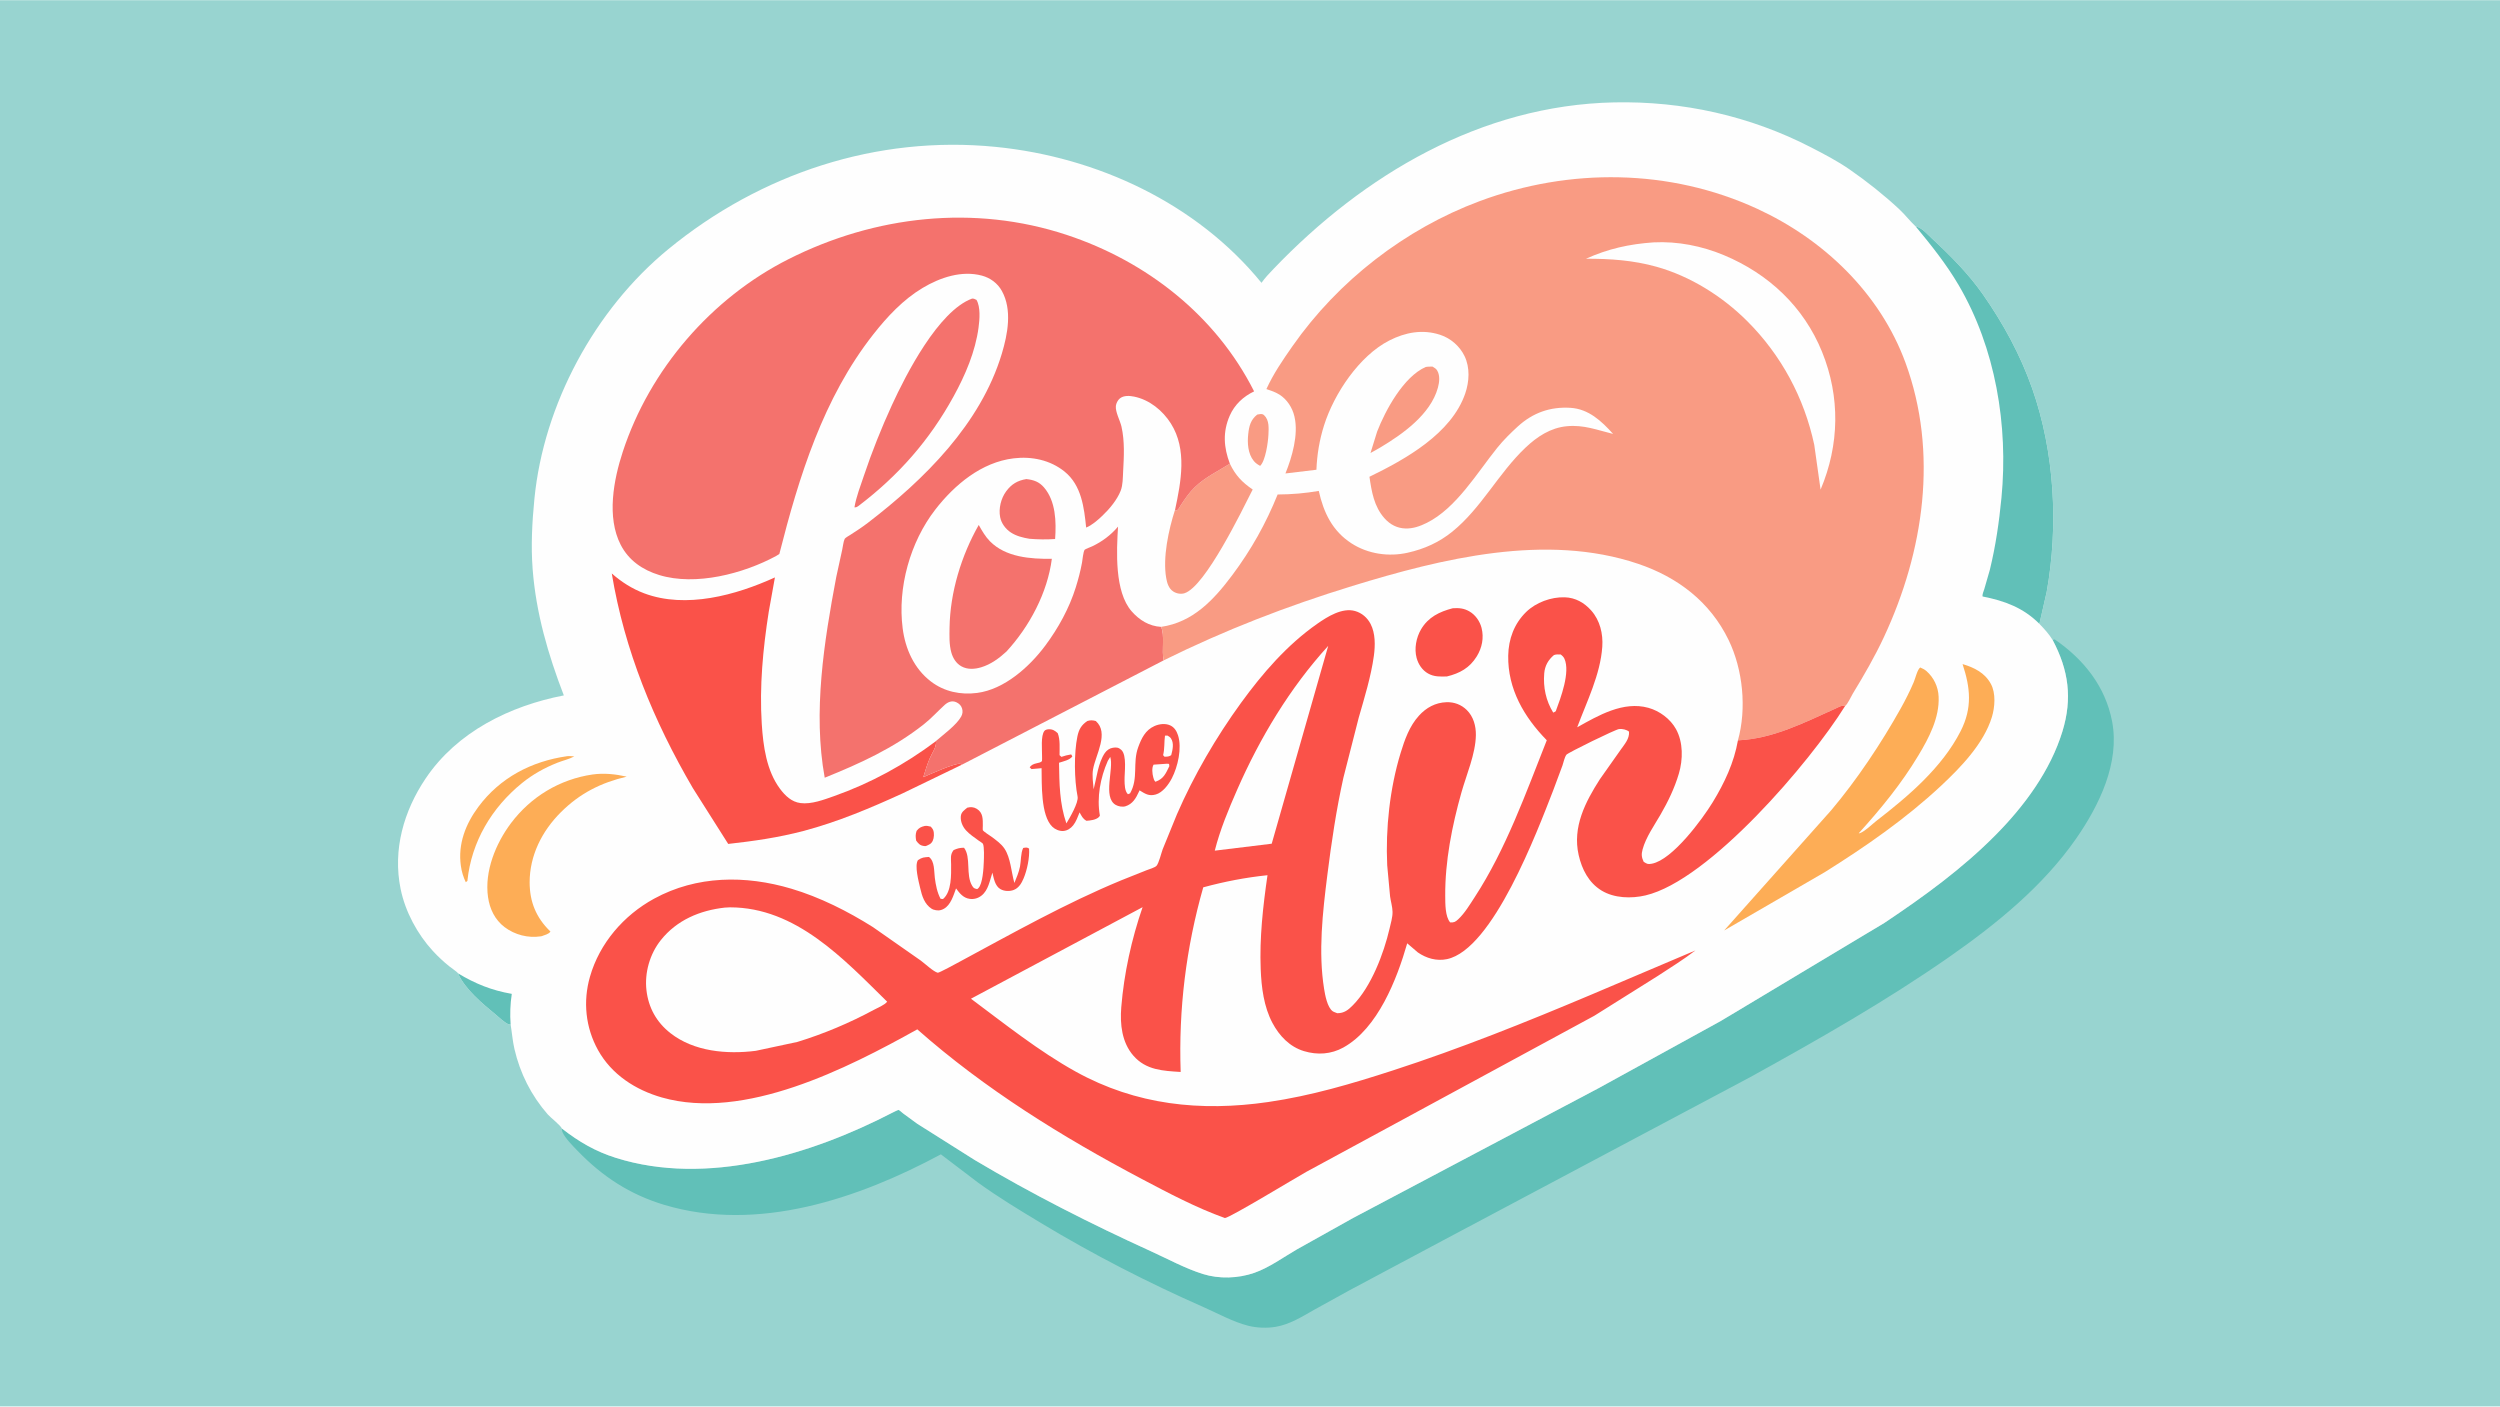 <svg version="1.1" xmlns="http://www.w3.org/2000/svg" style="display: block;" viewBox="0 0 2048 1152" width="1820" height="1024">
<path transform="translate(0,0)" fill="rgb(152,212,208)" d="M -0 -0 L 2048 0 L 2048 1152 L -0 1152 L -0 -0 z"/>
<path transform="translate(0,0)" fill="rgb(97,192,184)" d="M 1681.52 524.12 L 1683.25 523.681 C 1706.95 539.991 1724.73 562.06 1730.24 590.888 C 1736.73 624.825 1719.52 659.838 1700.76 686.839 C 1673.79 725.661 1635.77 756.568 1597.31 783.437 C 1545.22 819.834 1489.45 851.504 1433.87 882.203 L 1178.1 1018.14 L 1105.73 1056.74 L 1076.41 1072.92 C 1066.52 1078.57 1056.53 1084.82 1045.15 1086.78 C 1037.94 1088.02 1029.62 1087.7 1022.58 1085.92 C 1010.24 1082.81 998.007 1075.98 986.352 1070.84 C 940.451 1050.61 895.701 1027.65 852.736 1001.74 C 835.307 991.226 817.648 980.573 801.174 968.614 L 770.776 945.497 C 703.174 981.813 620.7 1009.84 544.172 986.883 C 516.059 978.449 493.446 963.662 473.178 942.637 C 469.284 938.598 462.854 932.269 460.73 927.145 C 460.31 926.132 460.303 925.42 460.288 924.337 C 474.205 935.177 487.727 943.109 504.65 948.416 C 579.105 971.765 664.251 945.945 730.953 911.414 C 731.521 911.12 735.736 909.001 736.129 909.105 C 736.865 909.3 739.088 911.389 739.806 911.937 L 751.412 920.426 L 798.305 950.026 C 844.753 977.752 893.694 1002.52 942.908 1024.92 C 956.802 1031.25 970.88 1038.96 985.442 1043.53 C 998.765 1047.72 1014.36 1047.16 1027.53 1042.57 C 1039.66 1038.33 1051.19 1029.89 1062.33 1023.41 L 1108.43 997.641 L 1309.43 891.358 L 1409.5 836.355 L 1543.74 755.876 C 1575.99 734.331 1607.39 711.572 1634.76 683.937 C 1658.27 660.21 1679.67 631.286 1689.55 598.989 C 1697.81 571.978 1694.63 548.834 1681.52 524.12 z"/>
<path transform="translate(0,0)" fill="rgb(254,254,254)" d="M 375.192 797.219 C 375.031 796.428 369.191 792.37 368.072 791.473 C 363.237 787.599 358.832 783.506 354.639 778.942 C 341.868 765.043 331.975 746.69 328.172 728.062 C 321.618 695.965 330.744 664.254 348.677 637.591 C 374.414 599.323 417.769 578.09 461.887 569.532 C 448.982 535.989 439.066 502.031 436.333 466 C 434.882 446.883 435.918 427.565 437.787 408.526 C 445.392 331.05 487.322 253.331 547.488 203.974 C 622.928 142.086 718.251 110.406 815.973 120.219 C 898.783 128.534 980.244 166.343 1033.41 231.548 C 1036.37 227.339 1039.88 223.704 1043.42 220.002 C 1117.24 142.912 1213.35 86.019 1322.31 83.734 C 1378.48 82.556 1433.35 94.75 1483.37 120.462 C 1494.16 126.009 1505.29 131.808 1515.27 138.73 C 1529.27 148.438 1543.46 159.662 1555.93 171.318 C 1560.52 175.612 1564.34 180.631 1568.9 184.949 L 1569.34 185.364 C 1574.36 186.249 1579.16 192.014 1582.98 195.558 C 1597.84 209.307 1612.75 224.354 1624.37 240.977 C 1641.04 264.827 1654.96 290.304 1664.67 317.805 C 1683.09 369.978 1686.43 430.391 1676.65 484.725 L 1670.67 510.901 C 1674.72 515.131 1678.43 519.105 1681.52 524.12 C 1694.63 548.834 1697.81 571.978 1689.55 598.989 C 1679.67 631.286 1658.27 660.21 1634.76 683.937 C 1607.39 711.572 1575.99 734.331 1543.74 755.876 L 1409.5 836.355 L 1309.43 891.358 L 1108.43 997.641 L 1062.33 1023.41 C 1051.19 1029.89 1039.66 1038.33 1027.53 1042.57 C 1014.36 1047.16 998.765 1047.72 985.442 1043.53 C 970.88 1038.96 956.802 1031.25 942.908 1024.92 C 893.694 1002.52 844.753 977.752 798.305 950.026 L 751.412 920.426 L 739.806 911.937 C 739.088 911.389 736.865 909.3 736.129 909.105 C 735.736 909.001 731.521 911.12 730.953 911.414 C 664.251 945.945 579.105 971.765 504.65 948.416 C 487.727 943.109 474.205 935.177 460.288 924.337 C 459.265 921.736 451.068 915.472 448.664 912.718 C 435.182 897.269 426.043 879.139 421.425 859.179 C 419.901 852.592 419.422 845.839 418.307 839.18 C 417.519 839.127 416.841 839.095 416.115 838.74 C 412.569 837.003 409.048 833.428 406 830.935 C 395.367 822.24 380.664 809.943 375.192 797.219 z"/>
<path transform="translate(0,0)" fill="rgb(250,82,73)" d="M 757.456 676.5 C 759.235 676.171 760.778 676.65 762.5 677.053 C 763.255 677.909 764.087 678.879 764.5 679.956 C 765.407 682.327 765.194 686.244 764.15 688.5 C 762.84 691.33 761.112 691.775 758.5 692.939 L 757.234 692.947 C 753.697 692.557 752.504 691.124 750.522 688.5 C 750.023 685.474 749.853 683.504 750.879 680.5 C 752.974 677.928 754.297 677.323 757.456 676.5 z"/>
<path transform="translate(0,0)" fill="rgb(249,155,131)" d="M 1029.89 339.5 C 1031.89 339.197 1033.82 338.416 1035.5 339.951 C 1039.92 343.996 1039.34 350.797 1039.08 356.253 C 1038.8 362.235 1036.66 377.516 1032.29 381.5 C 1030.31 380.403 1028.56 379.27 1027.12 377.506 C 1022.22 371.525 1021.74 362.699 1022.56 355.332 C 1023.28 348.763 1024.56 343.753 1029.89 339.5 z"/>
<path transform="translate(0,0)" fill="rgb(97,192,184)" d="M 375.192 797.219 C 389.428 805.796 402.83 811.176 419.25 814.034 C 417.962 822.44 417.698 830.689 418.307 839.18 C 417.519 839.127 416.841 839.095 416.115 838.74 C 412.569 837.003 409.048 833.428 406 830.935 C 395.367 822.24 380.664 809.943 375.192 797.219 z"/>
<path transform="translate(0,0)" fill="rgb(253,173,86)" d="M 464.586 619.328 C 466.44 619.106 468.585 619.418 470.465 619.5 C 466.2 621.805 461.226 622.869 456.706 624.652 C 446.283 628.764 436.344 634.271 427.635 641.346 C 402.77 661.543 386.164 689.452 382.892 721.5 L 381.561 722.559 C 379.479 718.159 378.211 713.959 377.532 709.126 C 375.021 691.229 381.448 674.825 391.972 660.698 C 409.742 636.842 435.495 623.482 464.586 619.328 z"/>
<path transform="translate(0,0)" fill="rgb(249,155,131)" d="M 1167.91 300.5 C 1169.7 300.145 1171.67 300.223 1173.5 300.165 C 1175.14 301.214 1176.41 301.755 1177.4 303.478 C 1179.79 307.605 1179.13 313.084 1177.92 317.5 C 1171.89 339.431 1148.93 355.586 1130.38 366.647 L 1122.71 370.957 L 1128.14 353.446 C 1134.97 335.819 1149.81 308.479 1167.91 300.5 z"/>
<path transform="translate(0,0)" fill="rgb(244,114,109)" d="M 840.753 392.32 C 846.662 392.956 851.237 394.49 855.236 399.146 C 864.939 410.447 865.36 427.318 864.348 441.415 C 857.181 441.906 850.394 441.812 843.238 441.219 C 837.985 440.337 832.631 439.037 828.113 436.082 C 823.793 433.256 820.303 428.624 819.319 423.5 C 817.958 416.412 819.988 408.129 824.256 402.332 C 828.604 396.428 833.617 393.497 840.753 392.32 z"/>
<path transform="translate(0,0)" fill="rgb(250,82,73)" d="M 1190.08 498.138 C 1195.1 497.797 1199.27 498.135 1203.72 500.711 C 1208.69 503.595 1212.29 508.751 1213.7 514.266 C 1215.75 522.341 1214.09 530.558 1209.76 537.573 C 1203.92 547.039 1195.83 551.441 1185.35 554.007 C 1179.88 554.172 1174.82 554.393 1169.89 551.6 C 1165.11 548.899 1161.91 544.101 1160.5 538.886 C 1158.43 531.262 1160.15 522.204 1164.1 515.467 C 1170.03 505.362 1179.22 500.987 1190.08 498.138 z"/>
<path transform="translate(0,0)" fill="rgb(250,82,73)" d="M 792.414 661.5 C 795.26 660.797 797.723 660.931 800.264 662.5 C 805.458 665.706 805.108 671.137 805.12 676.398 C 805.121 676.892 804.942 679.615 805.1 679.89 C 805.936 681.339 810.971 684.312 812.506 685.485 C 816.318 688.399 820.208 691.06 822.911 695.112 C 827.943 702.654 828.455 714.429 830.996 723.184 C 832.735 718.855 834.662 714.417 835.569 709.828 C 836.522 705.007 836.087 698.857 838.2 694.5 C 840.437 694.2 841.052 693.78 843.018 695 C 843.548 702.427 841.401 712.665 838.51 719.5 C 836.844 723.439 834.529 727.392 830.324 728.953 C 826.999 730.187 822.715 730.026 819.592 728.249 C 815.055 725.666 814.109 719.385 812.972 714.732 C 810.82 721.187 809.689 729.111 804.046 733.534 C 801.253 735.723 797.959 736.689 794.428 736.215 C 789.177 735.512 786.109 731.663 783.191 727.638 C 781.098 733.331 778.904 741.182 773.24 744.323 C 770.214 746.001 767.754 746.003 764.5 744.96 L 763.217 744.322 C 757.318 740.536 755.305 733.868 753.821 727.4 C 752.592 722.039 749.067 709.071 751.966 704.5 C 755.508 702.117 756.843 702.202 761 701.872 C 765.774 705.43 765.088 713.405 765.809 719 C 766.557 724.804 767.726 730.952 770.5 736.145 L 772.5 736.367 C 779.71 730.284 779.186 716.38 779.141 707.824 C 779.117 703.116 778.231 700.091 781.19 696.257 C 784.251 694.879 786.346 694.314 789.729 694.335 C 795.677 702.081 790.936 716.568 796.413 725.525 C 797.729 727.678 798.171 727.594 800.5 728.234 C 800.917 727.943 800.993 727.909 801.406 727.52 C 805.05 724.091 805.75 710.888 805.928 705.883 C 806.034 702.926 806.459 693.347 805.175 691.031 C 804.862 690.466 802.348 688.948 801.731 688.492 C 798.176 685.861 794.304 683.37 791.323 680.071 C 788.565 677.018 786.688 672.694 787.1 668.5 C 787.438 665.054 790.012 663.499 792.414 661.5 z"/>
<path transform="translate(0,0)" fill="rgb(249,155,131)" d="M 1007.52 379.736 C 1012.12 389.307 1017.52 394.935 1026.2 400.871 C 1017.52 417.96 987.436 480.289 970.402 485.812 C 967.38 486.792 963.796 486.131 961.172 484.433 C 957.418 482.004 956.092 477.589 955.361 473.415 C 952.413 456.579 957.313 433.986 962.463 417.882 L 962.551 417.772 L 963.189 418.162 C 965.291 417.971 966.316 415.237 967.471 413.49 C 970.849 408.386 974.329 403.218 978.77 398.962 C 987.363 390.725 997.58 385.966 1007.52 379.736 z"/>
<path transform="translate(0,0)" fill="rgb(253,173,86)" d="M 485.544 634.301 C 494.857 633.014 504.287 634.016 513.391 636.084 C 492.154 641.096 474.96 649.783 459.41 665.293 C 444.009 680.654 433.851 700.743 433.886 722.752 C 433.911 738.545 439.123 751.397 450.471 762.552 L 450.935 763 C 449.536 765.145 446.122 765.831 443.739 766.784 L 442.913 766.915 C 432.61 768.494 421.694 765.662 413.377 759.369 C 405.422 753.35 401.176 744.492 399.781 734.719 C 396.784 713.709 406.082 690.88 418.537 674.278 C 434.885 652.489 458.654 638.182 485.544 634.301 z"/>
<path transform="translate(0,0)" fill="rgb(250,82,73)" d="M 890.772 590.5 C 893.408 589.708 894.991 589.824 897.644 590.5 C 908.789 600.302 897.586 618.047 895.445 629.971 C 894.518 635.134 895.455 641.28 895.904 646.497 C 898.384 637.033 899.547 624.823 905.102 616.706 C 906.652 614.441 909.027 612.796 911.779 612.396 C 914.594 611.987 916.281 612.145 918.5 614.098 C 923.369 618.385 921.086 633.07 921.231 639 C 921.32 642.611 921.298 647.884 924 650.5 L 925.747 649.783 C 932.83 637.334 927.621 625.014 932.432 611.923 C 935.096 604.674 938.273 597.974 945.729 594.644 C 949.613 592.909 954.53 592.282 958.513 594.038 C 962.001 595.577 963.9 598.72 965.027 602.202 C 968.407 612.639 964.863 628.019 959.942 637.5 C 957.336 642.52 952.496 649.151 946.717 650.734 C 941.065 652.281 938.082 650.085 933.5 647.312 L 932.957 648.526 C 930.576 653.764 927.857 658.498 922.014 660.345 C 919.587 661.113 916.194 660.519 913.984 659.241 C 903.156 652.981 912.657 629.476 909.5 619.923 L 907.5 623.188 C 901.398 637.001 898.372 653.12 901.025 668 C 900.786 668.399 900.572 668.827 900.239 669.162 C 897.884 671.524 893.154 672.046 890 672.256 C 886.831 670.386 886.201 668.517 884.39 665.364 C 882.967 668.887 881.543 673.021 879.127 676.005 C 877.081 678.532 874.275 680.406 870.961 680.601 C 867.819 680.786 864.342 679.326 862.084 677.149 C 852.43 667.84 853.532 641.787 853.254 629.163 L 845 629.884 L 843.537 628.5 C 846.189 624.253 851.799 625.726 853.584 623.323 C 853.732 623.124 853.644 619.785 853.652 619.325 C 853.746 614.152 852.438 602.55 855.606 598.586 C 856.321 597.691 857.905 597.323 859 597.267 C 862.212 597.103 864.288 598.432 866.5 600.49 C 868.618 605.944 867.953 612.71 867.985 618.5 L 869.5 619.885 C 872.202 618.967 874.673 618.309 877.5 617.866 L 878.461 619.5 C 876.316 622.544 871.041 623.553 867.554 624.699 C 867.849 641.908 867.924 657.916 873.571 674.408 C 876.257 669.964 883.726 657.278 882.765 652.442 C 880.023 638.642 879.75 616.885 882.6 603.174 C 883.806 597.372 885.86 593.774 890.772 590.5 z"/>
<path transform="translate(0,0)" fill="rgb(254,254,254)" d="M 954.351 602.5 L 956.389 602.434 C 957.428 603.044 958.555 603.719 959.243 604.736 C 961.95 608.739 960.562 614.252 959.456 618.5 C 957.438 619.81 956.365 619.647 954 619.78 L 952.817 618.5 C 954.157 613.309 953.609 607.816 954.351 602.5 z"/>
<path transform="translate(0,0)" fill="rgb(254,254,254)" d="M 955.957 625.5 L 957.675 625.63 L 957.937 627.5 C 954.919 633.614 953.28 637.92 946.5 640.292 C 945.471 639.248 945.117 638.037 944.753 636.647 C 943.958 633.612 943.402 628.92 945 626.266 L 955.957 625.5 z"/>
<path transform="translate(0,0)" fill="rgb(244,114,109)" d="M 796.223 244.5 C 797.608 244.264 798.681 244.938 799.904 245.5 C 803.372 251.248 802.498 261.642 801.639 268.135 C 799.021 287.921 790.765 307.131 781.228 324.502 C 761.439 360.545 736.132 389.339 703.393 414.239 C 701.926 415.208 701.685 415.488 699.956 415.5 C 701.439 406.722 704.909 397.905 707.741 389.462 C 714.315 369.868 721.999 350.631 730.607 331.838 C 742.186 306.561 768.741 254.691 796.223 244.5 z"/>
<path transform="translate(0,0)" fill="rgb(244,114,109)" d="M 801.781 429.9 C 804.34 434.494 807.175 439.417 810.874 443.188 C 823.888 456.458 844.271 457.816 861.672 457.655 C 858.091 485.511 843.3 513.14 824.514 533.564 C 818.551 539.085 811.673 544.13 803.795 546.5 C 798.478 548.1 792.613 548.519 787.6 545.732 C 783.24 543.309 780.581 538.952 779.291 534.24 C 777.499 527.695 777.765 520.707 777.876 513.981 C 778.356 484.924 787.526 455.026 801.781 429.9 z"/>
<path transform="translate(0,0)" fill="rgb(253,173,86)" d="M 1607.73 543.874 C 1617.34 546.742 1626.01 551.016 1630.96 560.176 C 1635.09 567.796 1634.22 579.235 1631.74 587.318 C 1625.08 609.059 1606.08 628.678 1589.88 643.786 C 1560.88 670.822 1528.32 693.375 1494.77 714.382 L 1412.42 762.109 L 1500.09 663.67 C 1521.21 638.636 1540.9 609.071 1556.89 580.541 C 1560.88 573.419 1564.56 566.134 1567.76 558.619 C 1569.03 555.639 1570.67 548.398 1573.03 546.657 C 1574.85 547.426 1576.65 548.283 1578.15 549.602 C 1584.18 554.913 1587.75 562.466 1588.12 570.465 C 1588.94 587.699 1580.26 604.195 1571.63 618.575 C 1557.54 642.057 1540.94 662.24 1522.66 682.487 C 1523.15 682.477 1523.32 682.507 1523.83 682.303 C 1528.22 680.562 1533.43 675.185 1537.27 672.224 C 1563.26 652.146 1591.11 628.466 1606.19 598.73 C 1615.84 579.683 1614.15 563.332 1607.73 543.874 z"/>
<path transform="translate(0,0)" fill="rgb(97,192,184)" d="M 1569.34 185.364 C 1574.36 186.249 1579.16 192.014 1582.98 195.558 C 1597.84 209.307 1612.75 224.354 1624.37 240.977 C 1641.04 264.827 1654.96 290.304 1664.67 317.805 C 1683.09 369.978 1686.43 430.391 1676.65 484.725 L 1670.67 510.901 C 1657.46 497.654 1642.15 492.054 1624.13 488.493 C 1623.79 486.708 1624.97 484.267 1625.5 482.554 L 1630.07 466.71 C 1634.84 447.174 1637.7 427.411 1639.62 407.4 C 1645.26 348.386 1634.8 285.052 1604.55 233.467 C 1594.41 216.168 1582.06 200.779 1569.34 185.364 z"/>
<path transform="translate(0,0)" fill="rgb(250,82,73)" d="M 787.874 626.356 L 739.492 649.75 C 713.192 661.812 686.148 673.207 658.121 680.6 C 637.64 686.004 617.553 688.855 596.546 691.21 L 567.606 645.509 C 535.53 590.608 511.575 532.607 501.165 469.634 C 509.071 476.599 517.795 482.181 527.683 485.9 C 561.92 498.779 602.998 487.402 634.814 472.88 L 629.757 501.027 C 625.003 531.376 622.083 562.213 624.039 592.913 C 625.186 610.905 627.877 631.108 638.948 646 C 643.218 651.743 648.469 656.806 655.821 657.747 C 664.637 658.876 674.841 655.008 683.094 652.095 C 713.081 641.51 741.333 626.112 766.724 607 L 766.79 607.592 C 767.074 612.086 763.433 616.932 761.695 621.009 C 759.56 626.018 757.974 631.29 756.361 636.486 C 761.383 634.415 783.697 624.081 786.964 625.736 L 787.874 626.356 z"/>
<path transform="translate(0,0)" fill="rgb(244,114,109)" d="M 766.724 607 L 766.702 606.924 C 772.869 601.574 783.423 593.914 787.365 586.934 C 788.591 584.763 788.86 582.421 788.05 580 C 787.28 577.697 785.595 576.164 783.475 575.163 C 779.902 573.475 776.474 574.938 773.772 577.419 C 768.047 582.676 762.796 588.482 756.676 593.303 C 731.952 612.778 704.567 625.302 675.611 636.956 C 665.823 583.41 675.079 525.45 685.046 472.603 L 689.934 450.212 C 690.511 447.685 690.882 443.543 691.981 441.285 C 692.397 440.43 695.752 438.553 696.714 437.936 C 701.555 434.828 706.349 431.702 710.916 428.199 C 757.286 392.628 803.343 347.125 820.655 289.714 C 825.508 273.621 829.32 253.716 820.732 238.203 C 817.236 231.888 811.263 227.491 804.349 225.641 C 787.81 221.217 770.122 227.204 755.937 235.668 C 739.901 245.236 726.874 259.183 715.427 273.744 C 674.378 325.956 654.532 390.281 638.435 453.668 L 635.748 455.361 C 608.909 469.841 569.784 480.088 540 470.918 C 526.446 466.745 515.082 459.001 508.5 446.219 C 496.84 423.574 502.628 392.982 510.216 369.857 C 532.318 302.496 582.732 244.037 646.078 212.098 C 716.765 176.458 798.15 167.271 873.749 192.255 C 939.333 213.929 996.033 258.326 1027.37 320.477 C 1018.55 324.65 1011.35 331.335 1007.39 340.402 C 1001.58 353.719 1002.44 366.384 1007.52 379.736 C 997.58 385.966 987.363 390.725 978.77 398.962 C 974.329 403.218 970.849 408.386 967.471 413.49 C 966.316 415.237 965.291 417.971 963.189 418.162 L 962.551 417.772 C 967.486 394.68 972.673 368.058 959.175 346.764 C 952.435 336.132 941.67 327.357 929.144 324.784 C 925.406 324.016 920.659 323.67 917.447 326.198 C 915.708 327.567 914.326 330.257 914.113 332.464 C 913.634 337.428 917.62 344.413 918.742 349.457 C 921.43 361.534 920.746 373.825 920.069 386.051 C 919.789 391.12 919.908 397.15 918.045 401.902 C 915.133 409.33 908.893 416.821 903.114 422.305 C 899.384 425.845 894.596 430.115 889.778 432.036 C 888.084 415.605 885.967 397.414 872.133 386.215 C 860.379 376.7 845.217 373.556 830.445 375.326 C 803.995 378.496 781.961 396.986 766.208 417.297 C 745.592 443.878 735.149 481.271 739.476 514.674 C 741.657 531.516 748.825 547.595 762.606 558.135 C 773.532 566.492 786.957 569.259 800.447 567.508 C 822.777 564.609 843.327 546.159 856.281 528.761 C 866.94 514.447 875.914 498.171 881.255 481.101 C 883.349 474.408 885.086 467.803 886.364 460.903 C 886.819 458.448 887.341 451.959 888.541 450.229 C 888.895 449.718 893.808 447.851 894.732 447.411 C 902.973 443.49 909.972 438.224 915.905 431.263 C 914.665 451.108 912.931 484.601 927.061 500.661 C 933.447 507.919 941.343 512.797 951.118 513.392 C 954.406 519.969 951.413 532.868 953.288 540.825 L 787.874 626.356 L 786.964 625.736 C 783.697 624.081 761.383 634.415 756.361 636.486 C 757.974 631.29 759.56 626.018 761.695 621.009 C 763.433 616.932 767.074 612.086 766.79 607.592 L 766.724 607 z"/>
<path transform="translate(0,0)" fill="rgb(249,155,131)" d="M 951.118 513.392 C 977.313 509.59 994.301 491.303 1009.5 470.979 C 1024.96 450.297 1036.97 428.859 1046.64 404.94 C 1058.39 404.864 1068.79 403.991 1080.34 402.018 C 1084.28 419.71 1091.49 434.893 1107.19 445.01 C 1120.65 453.691 1137.61 456.153 1153.2 452.641 C 1166.84 449.567 1178.85 444.193 1189.74 435.376 C 1213.58 416.068 1227.56 387.481 1249.76 366.5 C 1259.25 357.532 1270.18 350.28 1283.57 349.02 C 1297.55 347.705 1308.28 352.122 1321.44 355.329 C 1312.04 344.842 1301.38 334.853 1286.5 333.948 C 1269.92 332.94 1255.81 337.96 1243.5 349.127 C 1237.49 354.583 1231.56 360.463 1226.47 366.789 C 1209.94 387.315 1192.99 416.133 1168.87 428.164 C 1163.37 430.906 1157.74 432.933 1151.5 432.795 C 1144.59 432.641 1138.82 429.603 1134.24 424.5 C 1125.63 414.9 1123.64 402.669 1121.86 390.426 C 1151.29 376.11 1189.06 355.143 1200.34 322.14 C 1203.65 312.444 1204.31 301 1199.76 291.573 C 1195.83 283.435 1188.41 276.976 1179.83 274.154 C 1165.51 269.442 1151.38 272.04 1138.17 278.765 C 1113.51 291.316 1092.88 322.366 1084.7 348.205 C 1080.91 360.198 1078.92 372.124 1078.41 384.673 L 1053.03 387.719 C 1058.44 374.388 1063.8 355.868 1060.49 341.5 L 1060.34 340.834 C 1058.72 333.804 1054.25 326.978 1048.11 323.114 C 1044.82 321.051 1041.1 319.81 1037.44 318.582 C 1043.31 305.796 1050.77 294.934 1058.79 283.457 C 1096.22 229.915 1151.06 187.365 1212.24 164.594 C 1285.81 137.213 1367.87 137.924 1439.48 170.881 C 1493.91 195.933 1540.11 240.07 1560.97 297 C 1588.03 370.883 1576.04 451.612 1543.32 521.724 C 1535.73 537.984 1527.14 552.759 1517.82 568.071 C 1516.38 570.433 1513.56 576.818 1511.47 578.277 C 1508.9 577.276 1505.75 579.383 1503.26 580.5 C 1477.69 591.977 1452.37 605.033 1423.72 606.345 C 1430.99 580.183 1427.83 548.406 1416.06 524.125 C 1400.9 492.87 1374.36 472.673 1341.86 461.707 C 1266.58 436.304 1181.12 457.388 1107.74 479.925 C 1054.42 496.302 1003.32 516.047 953.288 540.825 C 951.413 532.868 954.406 519.969 951.118 513.392 z"/>
<path transform="translate(0,0)" fill="rgb(254,254,254)" d="M 1354.54 198.412 C 1374.33 197.4 1394.25 201.355 1412.45 208.986 C 1448.91 224.266 1477.62 251.18 1492.59 288.01 C 1507.64 325.03 1506.89 364.313 1491.42 400.963 L 1486.24 364.27 C 1478.02 325.734 1459.21 290.785 1431.34 262.945 C 1410.95 242.585 1384.66 226.07 1356.77 218.317 C 1337.72 213.023 1318.87 211.774 1299.24 211.811 C 1317.45 203.617 1334.71 199.795 1354.54 198.412 z"/>
<path transform="translate(0,0)" fill="rgb(250,82,73)" d="M 1511.47 578.277 C 1482.9 624.23 1400.16 721.163 1347.94 733.388 C 1336.4 736.088 1322.32 735.735 1311.94 729.364 C 1301.44 722.924 1295.89 712.007 1293.24 700.323 C 1288.03 677.387 1298.67 656.881 1310.63 638.19 L 1327.67 614.054 C 1330.9 609.439 1334.95 605.04 1334.5 599.226 C 1332.41 597.518 1329.07 596.826 1326.38 597.089 C 1323.31 597.391 1284.36 616.551 1283.22 618.111 C 1281.59 620.344 1280.96 624.184 1280.01 626.851 L 1272.44 647.18 C 1259.24 681.044 1223 777.61 1185.35 785.58 C 1176.91 787.368 1168.46 784.904 1161.5 780.091 L 1152.79 772.615 C 1144.35 802.068 1128.71 842.33 1100.5 857.964 C 1090.4 863.561 1079.18 864.248 1068.22 860.945 C 1056.51 857.415 1048.03 848.438 1042.4 837.88 C 1035.32 824.586 1033.35 808.689 1032.77 793.842 C 1031.74 768.048 1034.63 742.318 1038.33 716.833 C 1020.21 718.724 1003.26 722.001 985.698 726.764 C 971.632 776.024 965.404 826.823 967.207 878.015 C 952.717 877.074 938.923 876.573 928.548 864.754 C 918.98 853.854 917.415 838.864 918.54 824.98 C 920.778 797.341 926.959 769.225 936.005 743.02 L 795.411 818.005 C 823.076 838.624 851.079 861.04 881.32 877.779 C 930.771 905.151 983.659 910.669 1038.95 902.629 C 1074.04 897.525 1107.51 887.645 1141.15 876.731 C 1196.31 858.831 1250.26 837.162 1303.68 814.632 L 1388.91 778.45 C 1379.11 785.969 1368.56 792.451 1358.25 799.232 L 1306.05 831.979 L 1069.98 959.927 C 1061.98 964.38 1007.53 997.43 1003.45 997.68 C 980.052 989.315 957.326 977.268 935.389 965.689 C 870.283 931.323 806.741 891.982 751.45 843.101 C 693.917 875.166 609.794 918.119 542.316 898.941 C 520.599 892.769 500.97 880.103 489.852 860 C 479.666 841.58 477.484 820.299 483.291 800.014 C 491.16 772.525 510.93 749.645 535.864 736.04 C 570.793 716.982 610.739 716.728 648.226 727.868 C 671.601 734.815 694.488 746.339 715.07 759.314 L 754.345 786.793 C 757.706 789.265 764.676 795.857 768.2 796.727 C 769.189 796.971 783.621 789.076 786.034 787.777 C 829.421 764.409 872.968 739.842 918.566 721.009 L 939.283 712.748 C 941.19 712.012 946.185 710.535 947.425 709.13 C 949.354 706.942 951.35 698.589 952.466 695.582 L 964.123 667 C 977.988 635.111 996.217 603.774 1016.63 575.684 C 1034.27 551.414 1054.37 528.15 1079.12 510.845 C 1087.48 505 1099.6 497.397 1110.11 500.418 C 1115.69 502.022 1120.12 505.878 1122.78 511 C 1126.8 518.744 1126.63 528.763 1125.46 537.213 C 1123.12 554.147 1117.75 571.425 1113.05 587.84 L 1100.51 636.987 C 1094.67 663.335 1090.69 690.057 1087.34 716.817 C 1083.54 747.091 1079.82 779.683 1084.71 810 C 1085.5 814.94 1087.34 825.153 1091.75 828.27 C 1092.7 828.942 1094.39 829.411 1095.5 829.888 C 1101.21 829.866 1104.43 827.25 1108.31 823.322 C 1123.21 808.255 1133.56 781.12 1138.3 760.681 C 1139.27 756.494 1140.87 751.127 1140.77 746.883 C 1140.68 742.696 1139.34 738.395 1138.76 734.242 L 1136.4 708.668 C 1134.98 678.547 1138.57 645.513 1147.4 616.657 C 1150.73 605.784 1154.59 594.794 1162.34 586.208 C 1168.33 579.564 1175.92 575.393 1185 575.1 C 1191.29 574.898 1197.1 577.089 1201.6 581.516 C 1207.05 586.879 1209.14 594.547 1209.04 602.034 C 1208.82 617.368 1201.36 634.322 1197.2 649.066 C 1189.52 676.279 1183.72 705.455 1183.93 733.819 C 1183.98 739.981 1183.81 750.679 1187.98 755.5 C 1191.1 755.66 1192.17 755.163 1194.5 753.008 C 1199.85 748.066 1204.17 740.788 1208.12 734.73 C 1233.59 695.681 1250.04 649.406 1267.12 606.284 C 1248.54 587.263 1235.09 564.312 1235.53 537 C 1235.76 523.407 1240.4 510.775 1250.25 501.172 C 1258.26 493.371 1270.67 488.81 1281.84 489.166 C 1290.61 489.445 1297.81 493.565 1303.55 500.014 C 1310.72 508.074 1313.33 519.116 1312.59 529.71 C 1311.01 552.579 1299.9 574.491 1292.04 595.663 C 1309.29 586.022 1329.79 573.956 1350.4 579.714 C 1359.57 582.275 1368.33 588.774 1372.96 597.114 C 1378.93 607.886 1378.76 622.045 1375.31 633.664 C 1371.79 645.527 1366.47 656.525 1360.29 667.211 C 1355.18 676.059 1348.32 685.717 1345.61 695.673 C 1344.52 699.678 1344.74 702.182 1346.5 705.849 C 1349.31 707.611 1349.83 708.038 1353.22 707.396 C 1370.07 704.204 1394.46 671.134 1403.04 657.079 C 1412.65 641.334 1420.54 624.641 1423.72 606.345 C 1452.37 605.033 1477.69 591.977 1503.26 580.5 C 1505.75 579.383 1508.9 577.276 1511.47 578.277 z"/>
<path transform="translate(0,0)" fill="rgb(254,254,254)" d="M 1272.98 536.5 C 1274.78 535.792 1276.6 535.969 1278.5 535.998 C 1279.81 536.975 1280.92 538.019 1281.6 539.533 C 1286.52 550.553 1278.48 571.714 1274.47 582.5 C 1273.79 583.038 1273.17 583.279 1272.39 583.616 C 1266.41 573.881 1264.08 562.86 1265.03 551.5 C 1265.55 545.283 1268.26 540.481 1272.98 536.5 z"/>
<path transform="translate(0,0)" fill="rgb(254,254,254)" d="M 1088.07 528.959 L 1041.79 691.02 L 995.144 696.72 C 999.474 679.559 1006.36 663.053 1013.45 646.879 C 1032.09 604.358 1056.7 563.364 1088.07 528.959 z"/>
<path transform="translate(0,0)" fill="rgb(254,254,254)" d="M 593.704 743.375 L 597.968 743.149 C 652.013 743.185 691.072 785.377 726.765 820.462 C 724.581 823.236 718.9 825.494 715.777 827.179 C 695.984 837.855 674.73 846.812 653.25 853.398 L 619.167 860.685 C 595.519 863.681 568.543 861.369 549.204 846.2 C 537.84 837.287 531.22 825.371 529.579 811.068 C 527.928 796.683 532.343 781.33 541.354 770.006 C 554.39 753.623 573.264 745.669 593.704 743.375 z"/>
</svg>